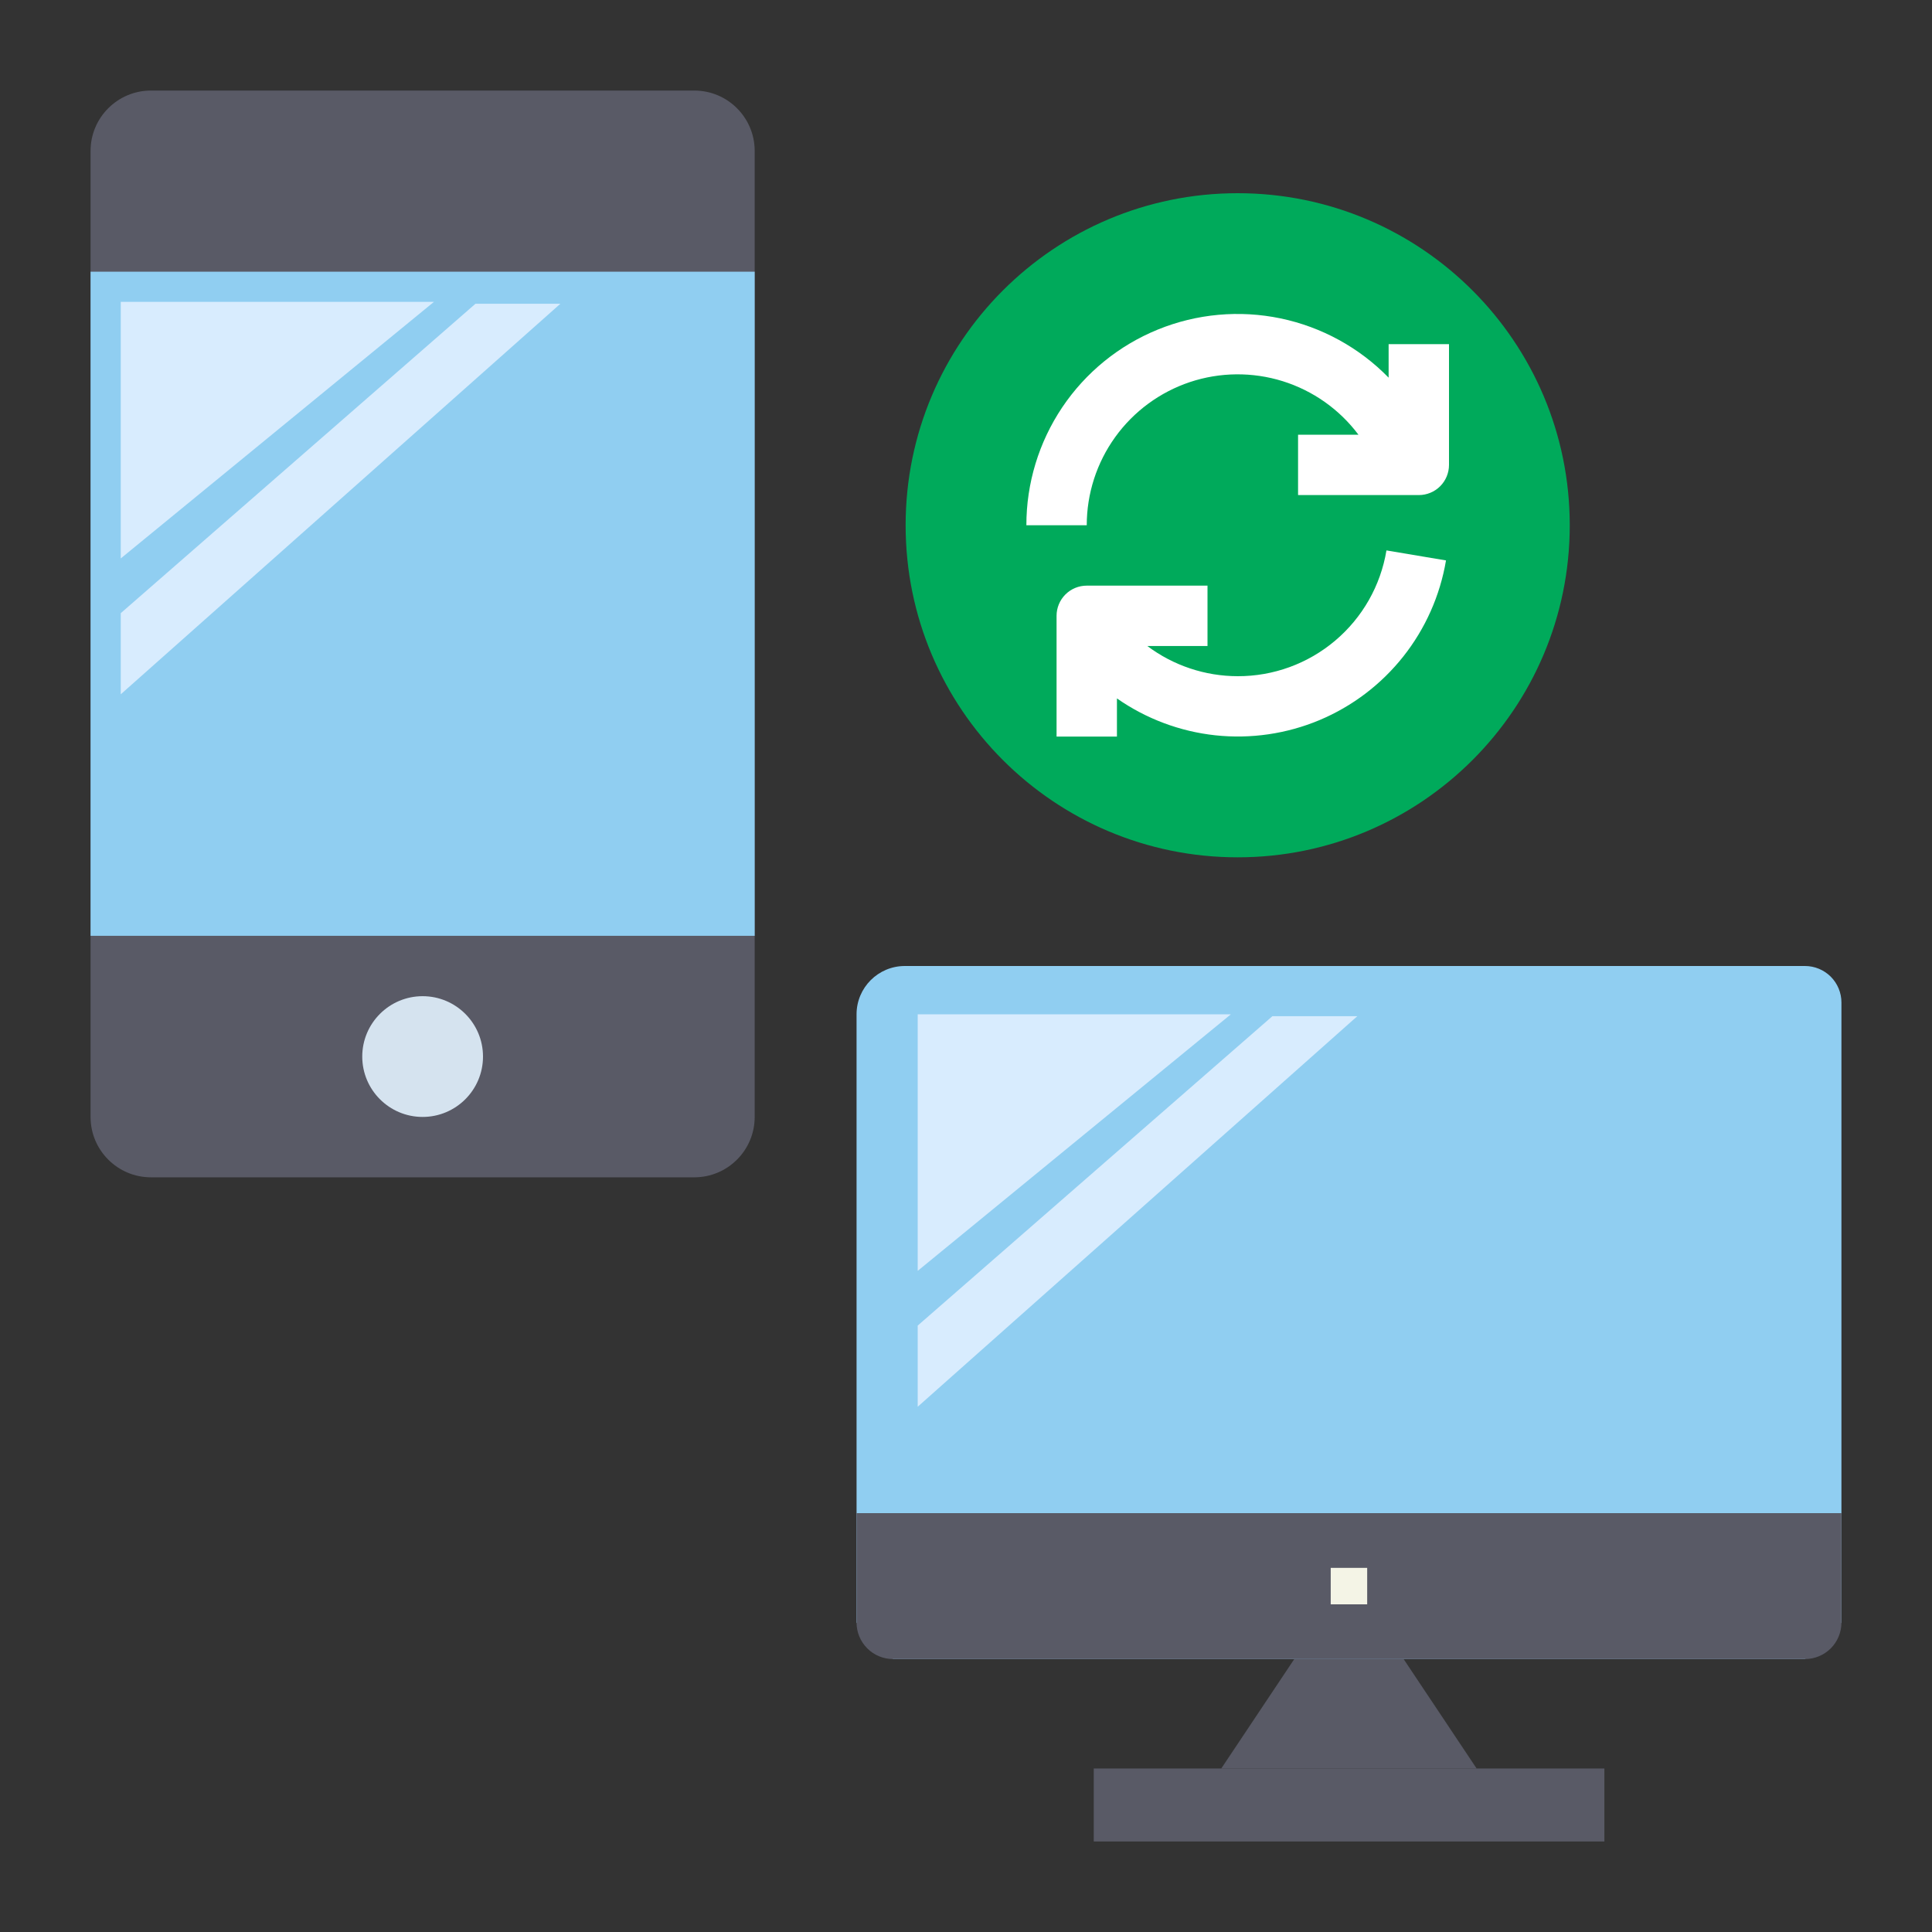 <svg width="40" height="40" viewBox="0 0 40 40" fill="none" xmlns="http://www.w3.org/2000/svg">
<rect x="0" y="0" width="40" height="40" fill="#333333" stroke="none"/>
<path d="M26.796 34.35H29.061L30.572 36.615H25.285L26.796 34.35Z" fill="#595A66"/>
<path d="M22.645 36.615H33.217V38.126H22.645V36.615Z" fill="#595A66"/>
<path d="M37.37 34.349H18.49L17.734 33.594V21C17.734 20.448 18.182 20 18.734 20H37.37C37.57 20 37.762 20.08 37.904 20.221C38.045 20.363 38.125 20.555 38.125 20.755V33.594L37.37 34.349Z" fill="#90CEF1"/>
<path d="M17.734 31.328H38.125V33.594C38.125 33.794 38.045 33.986 37.904 34.128C37.762 34.269 37.57 34.349 37.37 34.349H18.49C18.289 34.349 18.097 34.269 17.956 34.128C17.814 33.986 17.734 33.794 17.734 33.594V31.328Z" fill="#595A66"/>
<path d="M14.375 1.875H3.125C2.435 1.875 1.875 2.435 1.875 3.125V23.125C1.875 23.815 2.435 24.375 3.125 24.375H14.375C15.065 24.375 15.625 23.815 15.625 23.125V3.125C15.625 2.435 15.065 1.875 14.375 1.875Z" fill="#595A66"/>
<path d="M1.875 5.625H15.625V19.375H1.875V5.625Z" fill="#90CEF1"/>
<path d="M2.5 6.25H8.984L2.5 11.562V6.25Z" fill="#D8ECFE"/>
<path d="M19 21H25.484L19 26.312V21Z" fill="#D8ECFE"/>
<path d="M2.5 14.375V12.695L9.844 6.289H11.602L2.5 14.375Z" fill="#D8ECFE"/>
<path d="M19 29.125V27.445L26.344 21.039H28.102L19 29.125Z" fill="#D8ECFE"/>
<path d="M8.75 23.125C9.44 23.125 10 22.565 10 21.875C10 21.185 9.44 20.625 8.75 20.625C8.06 20.625 7.5 21.185 7.5 21.875C7.5 22.565 8.06 23.125 8.75 23.125Z" fill="#D5E3EF"/>
<path d="M27.551 32.461H28.306V33.216H27.551V32.461Z" fill="#F4F4E6"/>
<path d="M25.625 17.75C29.422 17.75 32.5 14.672 32.5 10.875C32.5 7.078 29.422 4 25.625 4C21.828 4 18.75 7.078 18.75 10.875C18.75 14.672 21.828 17.75 25.625 17.75Z" fill="#00AA5B"/>
<path d="M25.625 14C24.95 13.999 24.294 13.78 23.754 13.375H25V12.125H22.5C22.334 12.125 22.175 12.191 22.058 12.308C21.941 12.425 21.875 12.584 21.875 12.75V15.25H23.125V14.46C23.729 14.882 24.431 15.145 25.164 15.224C25.897 15.302 26.639 15.194 27.319 14.909C27.999 14.623 28.595 14.171 29.053 13.593C29.511 13.015 29.815 12.33 29.938 11.603L28.705 11.396C28.584 12.125 28.208 12.787 27.643 13.264C27.079 13.741 26.364 14.002 25.625 14Z" fill="white"/>
<path d="M28.75 7.125V7.819C28.143 7.197 27.364 6.77 26.513 6.592C25.662 6.415 24.777 6.495 23.972 6.823C23.166 7.151 22.477 7.712 21.992 8.434C21.508 9.156 21.249 10.006 21.25 10.875H22.5C22.5 10.219 22.706 9.58 23.09 9.048C23.473 8.516 24.015 8.118 24.637 7.91C25.259 7.703 25.931 7.697 26.557 7.892C27.183 8.088 27.732 8.475 28.125 9H26.875V10.25H29.375C29.541 10.25 29.7 10.184 29.817 10.067C29.934 9.95 30 9.791 30 9.625V7.125H28.75Z" fill="white"/>
</svg>
